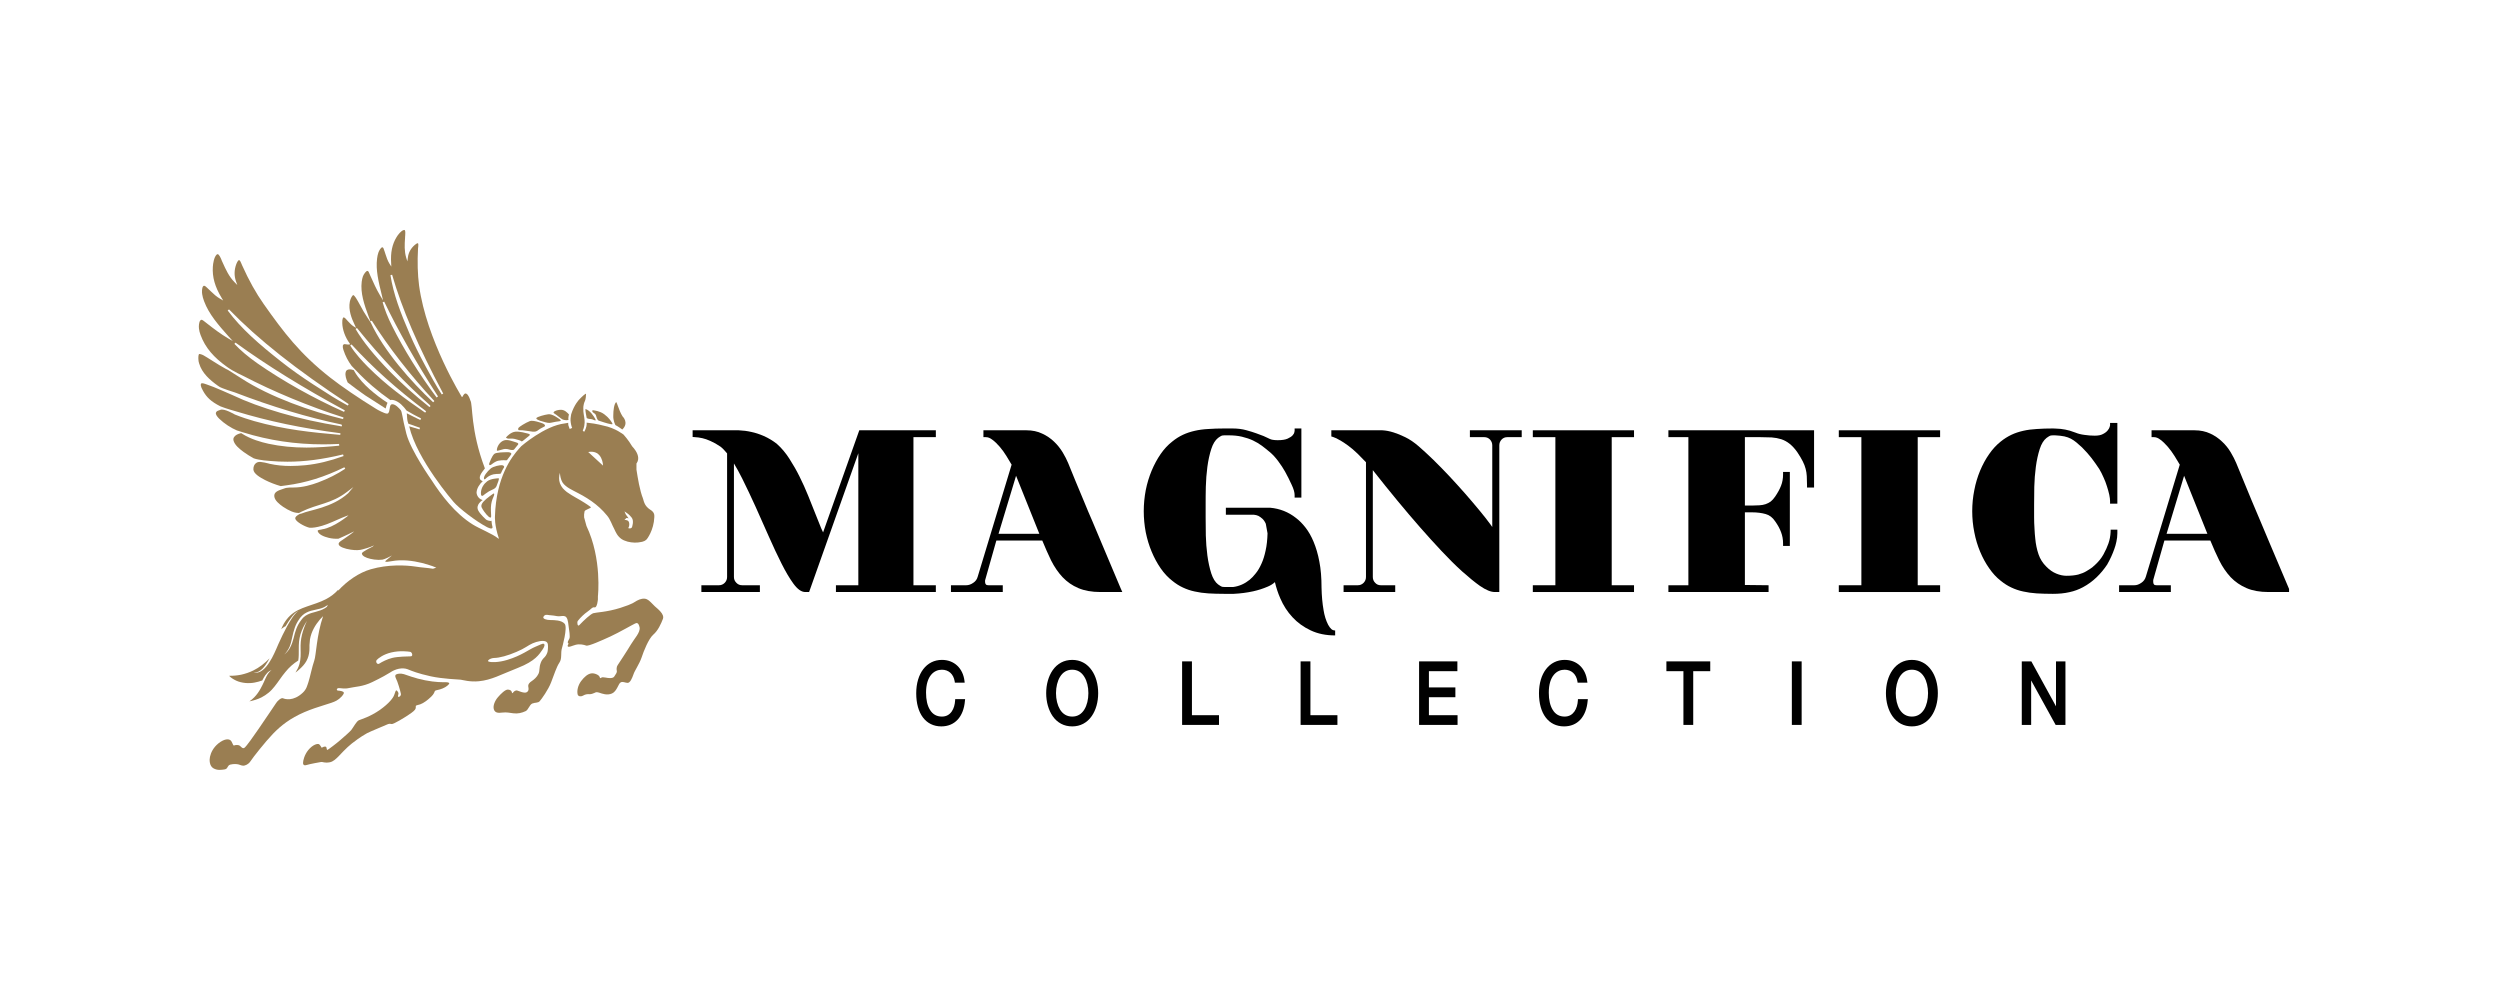 <svg xmlns="http://www.w3.org/2000/svg" xmlns:xlink="http://www.w3.org/1999/xlink" width="150" zoomAndPan="magnify" viewBox="0 0 112.5 45" height="60" preserveAspectRatio="xMidYMid meet" version="1.0"><defs><clipPath id="993cd5c053"><path d="M 95 19 L 103.008 19 L 103.008 27 L 95 27 Z M 95 19 " clip-rule="nonzero"/></clipPath><clipPath id="d5087ceedc"><path d="M 13 30 L 21 30 L 21 34.961 L 13 34.961 Z M 13 30 " clip-rule="nonzero"/></clipPath><clipPath id="60bb974599"><path d="M 15 10.32 L 23 10.32 L 23 24 L 15 24 Z M 15 10.32 " clip-rule="nonzero"/></clipPath><clipPath id="a8a985554f"><path d="M 8.926 11 L 30 11 L 30 34.961 L 8.926 34.961 Z M 8.926 11 " clip-rule="nonzero"/></clipPath></defs><path fill="#000000" d="M 42.113 19.363 L 38.668 19.363 L 37.039 23.957 C 37.016 23.91 36.988 23.852 36.957 23.781 C 36.867 23.559 36.777 23.34 36.691 23.117 C 36.586 22.848 36.477 22.574 36.367 22.305 C 36.25 22.012 36.117 21.723 35.977 21.441 C 35.84 21.164 35.684 20.895 35.516 20.633 C 35.352 20.379 35.168 20.16 34.973 19.988 L 34.969 19.98 C 34.773 19.828 34.57 19.707 34.371 19.621 C 34.168 19.531 33.98 19.473 33.812 19.438 C 33.625 19.395 33.434 19.371 33.242 19.363 L 31.168 19.363 L 31.168 19.664 L 31.273 19.672 C 31.375 19.676 31.488 19.691 31.609 19.719 C 31.715 19.742 31.84 19.785 31.977 19.848 C 32.113 19.906 32.266 19.992 32.426 20.102 C 32.473 20.137 32.523 20.184 32.574 20.238 C 32.625 20.293 32.672 20.348 32.719 20.402 L 32.719 25.965 C 32.719 26.066 32.684 26.152 32.613 26.227 C 32.539 26.301 32.453 26.336 32.352 26.336 L 31.562 26.336 L 31.562 26.641 L 34.195 26.641 L 34.195 26.336 L 33.398 26.336 C 33.293 26.336 33.207 26.301 33.137 26.227 C 33.062 26.152 33.027 26.066 33.027 25.965 L 33.027 20.855 C 33.148 21.055 33.273 21.281 33.398 21.531 C 33.605 21.953 33.809 22.375 34 22.801 C 34.199 23.242 34.398 23.695 34.598 24.145 C 34.797 24.594 34.988 25.004 35.172 25.367 C 35.355 25.73 35.531 26.027 35.699 26.258 C 35.887 26.516 36.062 26.641 36.238 26.641 L 36.41 26.641 L 38.625 20.395 L 38.625 26.336 L 37.617 26.336 L 37.617 26.641 L 42.113 26.641 L 42.113 26.336 L 41.105 26.336 L 41.105 19.672 L 42.113 19.672 Z M 42.113 19.363 " fill-opacity="1" fill-rule="nonzero"/><path fill="#000000" d="M 44.934 24.02 L 45.723 21.41 L 46.77 24.02 Z M 49.551 24.391 C 49.422 24.086 49.293 23.785 49.168 23.48 C 49.031 23.168 48.898 22.855 48.77 22.539 C 48.645 22.242 48.52 21.941 48.395 21.641 C 48.27 21.332 48.164 21.074 48.07 20.844 C 48.008 20.691 47.922 20.527 47.82 20.355 C 47.711 20.176 47.582 20.016 47.434 19.875 C 47.281 19.727 47.102 19.605 46.898 19.512 C 46.695 19.414 46.457 19.363 46.191 19.363 L 44.254 19.363 L 44.254 19.672 L 44.367 19.672 C 44.457 19.672 44.551 19.707 44.652 19.785 C 44.766 19.867 44.879 19.977 44.988 20.105 C 45.102 20.238 45.203 20.379 45.293 20.527 C 45.371 20.656 45.449 20.781 45.523 20.91 L 43.996 25.953 C 43.965 26.07 43.898 26.16 43.797 26.227 C 43.691 26.301 43.586 26.336 43.48 26.336 L 42.793 26.336 L 42.793 26.641 L 45.125 26.641 L 45.125 26.336 L 44.48 26.336 C 44.438 26.336 44.387 26.328 44.367 26.301 C 44.34 26.273 44.328 26.234 44.328 26.188 L 44.328 26.121 C 44.328 26.109 44.332 26.098 44.336 26.09 L 44.836 24.324 L 46.902 24.324 C 47.035 24.648 47.168 24.945 47.297 25.215 C 47.445 25.508 47.617 25.762 47.816 25.973 C 48.02 26.188 48.258 26.352 48.527 26.465 C 48.801 26.582 49.133 26.641 49.516 26.641 L 50.504 26.641 L 50.434 26.484 C 50.141 25.785 49.844 25.09 49.551 24.391 " fill-opacity="1" fill-rule="nonzero"/><path fill="#000000" d="M 59.766 28.113 C 59.719 28.023 59.676 27.918 59.641 27.805 C 59.605 27.688 59.578 27.57 59.559 27.449 L 59.559 27.445 C 59.508 27.156 59.477 26.82 59.469 26.449 C 59.469 26.004 59.438 25.609 59.371 25.273 C 59.309 24.934 59.219 24.637 59.113 24.383 C 59.008 24.129 58.883 23.914 58.746 23.738 C 58.609 23.562 58.465 23.418 58.32 23.309 C 57.98 23.039 57.59 22.887 57.16 22.848 L 55.164 22.848 L 55.164 23.164 L 56.43 23.164 C 56.504 23.172 56.57 23.188 56.629 23.215 C 56.688 23.246 56.746 23.289 56.809 23.344 C 56.863 23.395 56.918 23.469 56.961 23.57 L 57.039 24 C 57.031 24.289 57.004 24.547 56.953 24.773 C 56.906 24.996 56.844 25.199 56.766 25.367 C 56.691 25.535 56.605 25.684 56.512 25.797 C 56.422 25.914 56.328 26.012 56.234 26.09 C 56.016 26.266 55.77 26.379 55.5 26.414 L 55.098 26.414 C 55.023 26.414 54.988 26.406 54.969 26.395 C 54.941 26.383 54.895 26.355 54.812 26.297 C 54.684 26.199 54.582 26.031 54.508 25.805 C 54.43 25.559 54.371 25.289 54.332 24.996 C 54.293 24.699 54.27 24.398 54.262 24.098 C 54.258 23.828 54.254 23.555 54.254 23.285 L 54.254 22.719 C 54.254 22.488 54.254 22.215 54.262 21.906 C 54.27 21.605 54.293 21.301 54.332 21.008 C 54.371 20.715 54.43 20.445 54.508 20.203 C 54.582 19.973 54.684 19.809 54.812 19.707 C 54.879 19.66 54.93 19.625 54.969 19.609 C 54.988 19.602 55.023 19.59 55.098 19.59 L 55.289 19.59 C 55.508 19.59 55.707 19.609 55.887 19.652 C 56.066 19.695 56.234 19.75 56.383 19.82 C 56.535 19.891 56.668 19.973 56.785 20.059 C 56.906 20.152 57.023 20.242 57.137 20.34 C 57.266 20.445 57.395 20.586 57.52 20.754 C 57.645 20.922 57.75 21.082 57.828 21.223 C 57.934 21.418 58.035 21.613 58.125 21.816 C 58.215 22.004 58.258 22.16 58.258 22.277 L 58.258 22.391 L 58.562 22.391 L 58.562 19.281 L 58.258 19.281 L 58.258 19.391 C 58.254 19.418 58.25 19.441 58.242 19.465 C 58.238 19.488 58.223 19.527 58.172 19.586 C 58.125 19.641 58.047 19.691 57.945 19.738 C 57.844 19.785 57.691 19.809 57.492 19.809 C 57.406 19.809 57.336 19.801 57.281 19.793 C 57.23 19.785 57.184 19.773 57.145 19.754 C 57.102 19.738 57.059 19.715 57.02 19.695 C 56.965 19.668 56.914 19.645 56.859 19.621 L 56.535 19.5 C 56.406 19.453 56.254 19.406 56.082 19.359 C 55.906 19.309 55.695 19.281 55.457 19.281 L 55.098 19.281 C 54.832 19.281 54.59 19.289 54.375 19.305 C 54.152 19.316 53.949 19.344 53.762 19.387 C 53.574 19.43 53.395 19.488 53.23 19.566 C 53.062 19.645 52.902 19.746 52.75 19.871 C 52.559 20.02 52.383 20.207 52.227 20.434 C 52.074 20.656 51.938 20.91 51.824 21.18 C 51.711 21.453 51.621 21.746 51.559 22.055 C 51.5 22.367 51.469 22.684 51.469 23.004 C 51.469 23.324 51.5 23.645 51.559 23.953 C 51.621 24.258 51.711 24.555 51.824 24.824 C 51.938 25.098 52.074 25.348 52.227 25.57 C 52.383 25.797 52.559 25.984 52.75 26.133 C 52.902 26.258 53.066 26.363 53.23 26.438 C 53.395 26.516 53.574 26.578 53.762 26.617 C 53.949 26.66 54.152 26.688 54.375 26.703 C 54.59 26.715 54.832 26.723 55.098 26.723 L 55.516 26.723 C 55.828 26.707 56.125 26.668 56.391 26.609 C 56.617 26.559 56.84 26.488 57.055 26.395 C 57.184 26.34 57.289 26.273 57.371 26.195 C 57.43 26.445 57.508 26.688 57.613 26.926 C 57.75 27.246 57.934 27.531 58.16 27.773 C 58.387 28.02 58.664 28.219 58.98 28.367 C 59.301 28.52 59.672 28.594 60.082 28.594 L 60.082 28.371 C 60.016 28.371 59.961 28.352 59.914 28.312 C 59.859 28.262 59.809 28.195 59.766 28.113 " fill-opacity="1" fill-rule="nonzero"/><path fill="#000000" d="M 66.145 19.672 L 66.793 19.672 C 66.895 19.672 66.977 19.707 67.047 19.777 C 67.117 19.852 67.152 19.938 67.152 20.039 L 67.152 23.715 C 67.129 23.68 67.102 23.645 67.074 23.605 C 66.938 23.418 66.773 23.207 66.582 22.977 C 66.371 22.723 66.16 22.473 65.945 22.227 C 65.711 21.961 65.473 21.699 65.23 21.438 C 64.996 21.188 64.754 20.941 64.508 20.699 C 64.27 20.469 64.047 20.262 63.844 20.086 C 63.637 19.906 63.43 19.766 63.234 19.672 C 63.043 19.578 62.867 19.508 62.715 19.461 C 62.531 19.402 62.359 19.371 62.203 19.363 L 59.91 19.363 L 59.91 19.641 L 59.988 19.664 C 60.086 19.695 60.191 19.746 60.305 19.816 L 60.309 19.816 C 60.41 19.875 60.531 19.953 60.664 20.051 C 60.797 20.148 60.941 20.27 61.09 20.414 L 61.469 20.801 L 61.469 25.965 C 61.469 26.066 61.434 26.152 61.363 26.227 C 61.289 26.301 61.203 26.336 61.102 26.336 L 60.461 26.336 L 60.461 26.641 L 62.785 26.641 L 62.785 26.336 L 62.137 26.336 C 62.035 26.336 61.949 26.301 61.883 26.227 C 61.812 26.156 61.777 26.07 61.777 25.965 L 61.777 21.156 C 62.527 22.109 63.246 22.98 63.914 23.742 C 64.227 24.098 64.543 24.449 64.867 24.793 C 65.188 25.137 65.5 25.445 65.793 25.711 C 66.09 25.977 66.363 26.199 66.605 26.371 C 66.871 26.551 67.086 26.641 67.266 26.641 L 67.469 26.641 L 67.469 20.039 C 67.469 19.938 67.504 19.852 67.574 19.777 C 67.641 19.707 67.727 19.672 67.828 19.672 L 68.477 19.672 L 68.477 19.363 L 66.145 19.363 Z M 66.145 19.672 " fill-opacity="1" fill-rule="nonzero"/><path fill="#000000" d="M 68.977 19.672 L 69.992 19.672 L 69.992 26.336 L 68.977 26.336 L 68.977 26.641 L 73.531 26.641 L 73.531 26.336 L 72.527 26.336 L 72.527 19.672 L 73.531 19.672 L 73.531 19.363 L 68.977 19.363 Z M 68.977 19.672 " fill-opacity="1" fill-rule="nonzero"/><path fill="#000000" d="M 75.078 19.672 L 75.977 19.672 L 75.977 26.336 L 75.078 26.336 L 75.078 26.641 L 79.586 26.641 L 79.586 26.336 L 78.52 26.324 L 78.52 23.055 L 78.84 23.055 C 79.07 23.055 79.277 23.082 79.457 23.133 C 79.625 23.18 79.766 23.285 79.883 23.461 C 80 23.625 80.09 23.789 80.148 23.949 C 80.207 24.105 80.238 24.273 80.238 24.453 L 80.238 24.566 L 80.543 24.566 L 80.543 21.238 L 80.238 21.238 L 80.238 21.352 C 80.238 21.535 80.207 21.707 80.145 21.863 C 80.082 22.023 79.992 22.184 79.883 22.344 C 79.816 22.441 79.75 22.516 79.68 22.57 C 79.609 22.621 79.531 22.66 79.449 22.688 C 79.363 22.715 79.273 22.734 79.176 22.738 C 79.062 22.746 78.949 22.75 78.84 22.75 L 78.52 22.75 L 78.52 19.672 L 79.211 19.672 C 79.391 19.672 79.562 19.676 79.723 19.684 C 79.879 19.695 80.023 19.723 80.16 19.766 C 80.289 19.809 80.414 19.875 80.531 19.969 C 80.648 20.062 80.77 20.191 80.883 20.355 C 80.984 20.508 81.066 20.641 81.125 20.762 C 81.184 20.879 81.227 20.992 81.254 21.098 C 81.281 21.203 81.301 21.316 81.305 21.426 C 81.312 21.547 81.316 21.684 81.316 21.824 L 81.316 21.938 L 81.633 21.938 L 81.633 19.363 L 75.078 19.363 Z M 75.078 19.672 " fill-opacity="1" fill-rule="nonzero"/><path fill="#000000" d="M 82.746 19.672 L 83.762 19.672 L 83.762 26.336 L 82.746 26.336 L 82.746 26.641 L 87.305 26.641 L 87.305 26.336 L 86.297 26.336 L 86.297 19.672 L 87.305 19.672 L 87.305 19.363 L 82.746 19.363 Z M 82.746 19.672 " fill-opacity="1" fill-rule="nonzero"/><path fill="#000000" d="M 94.953 19.137 C 94.953 19.145 94.949 19.164 94.934 19.215 C 94.922 19.262 94.891 19.312 94.844 19.371 C 94.797 19.43 94.727 19.484 94.633 19.531 C 94.543 19.582 94.418 19.605 94.262 19.605 C 94.113 19.605 93.957 19.594 93.801 19.57 C 93.645 19.551 93.512 19.516 93.41 19.473 L 93.375 19.461 C 93.215 19.398 93.066 19.355 92.938 19.332 C 92.809 19.305 92.656 19.289 92.484 19.285 L 92.379 19.281 C 92.113 19.281 91.871 19.289 91.656 19.305 C 91.438 19.316 91.23 19.344 91.043 19.387 C 90.855 19.43 90.676 19.488 90.512 19.566 C 90.348 19.645 90.184 19.746 90.031 19.871 C 89.844 20.02 89.668 20.207 89.512 20.434 C 89.355 20.656 89.219 20.91 89.105 21.18 C 88.992 21.453 88.902 21.746 88.844 22.055 C 88.781 22.367 88.75 22.684 88.75 23.004 C 88.75 23.324 88.781 23.645 88.844 23.953 C 88.902 24.258 88.992 24.555 89.105 24.824 C 89.219 25.098 89.355 25.348 89.512 25.57 C 89.668 25.797 89.84 25.984 90.031 26.133 C 90.184 26.258 90.348 26.363 90.512 26.438 C 90.676 26.516 90.855 26.578 91.043 26.617 C 91.23 26.66 91.438 26.688 91.656 26.703 C 91.871 26.715 92.117 26.723 92.379 26.723 C 92.652 26.723 92.902 26.699 93.121 26.648 C 93.344 26.602 93.547 26.523 93.73 26.426 C 93.957 26.305 94.16 26.156 94.344 25.98 C 94.531 25.801 94.691 25.605 94.832 25.391 L 94.832 25.387 C 94.957 25.168 95.062 24.941 95.145 24.703 C 95.18 24.613 95.211 24.5 95.238 24.375 C 95.266 24.25 95.281 24.121 95.281 24 L 95.281 23.836 L 94.98 23.836 L 94.977 23.945 C 94.969 24.113 94.938 24.289 94.879 24.457 C 94.828 24.605 94.754 24.77 94.656 24.949 C 94.562 25.121 94.422 25.293 94.238 25.457 L 94.23 25.461 C 94.184 25.508 94.133 25.551 94.074 25.586 C 94.016 25.625 93.961 25.66 93.902 25.695 C 93.789 25.766 93.66 25.816 93.52 25.855 C 93.375 25.891 93.195 25.91 92.992 25.91 C 92.848 25.91 92.695 25.879 92.535 25.812 C 92.379 25.75 92.227 25.645 92.086 25.5 C 91.922 25.34 91.805 25.152 91.734 24.945 C 91.66 24.73 91.609 24.488 91.586 24.23 C 91.57 24.098 91.562 23.965 91.555 23.832 C 91.547 23.73 91.543 23.629 91.539 23.527 C 91.535 23.441 91.535 23.359 91.535 23.273 L 91.535 22.719 C 91.535 22.488 91.539 22.215 91.543 21.906 C 91.551 21.605 91.574 21.301 91.613 21.008 C 91.652 20.715 91.711 20.445 91.789 20.203 C 91.863 19.973 91.965 19.809 92.094 19.707 C 92.176 19.648 92.223 19.621 92.25 19.609 C 92.27 19.602 92.309 19.59 92.379 19.59 L 92.477 19.59 C 92.637 19.598 92.777 19.613 92.895 19.637 C 93.008 19.66 93.105 19.699 93.191 19.742 C 93.277 19.789 93.359 19.844 93.434 19.906 C 93.512 19.973 93.598 20.047 93.691 20.133 C 93.859 20.301 94.004 20.465 94.121 20.617 C 94.242 20.777 94.359 20.941 94.469 21.109 C 94.539 21.227 94.602 21.352 94.656 21.477 C 94.719 21.609 94.77 21.746 94.812 21.883 C 94.855 22.008 94.887 22.137 94.918 22.266 C 94.941 22.383 94.953 22.477 94.953 22.551 L 94.953 22.664 L 95.281 22.664 L 95.281 19.031 L 94.953 19.031 Z M 94.953 19.137 " fill-opacity="1" fill-rule="nonzero"/><g clip-path="url(#993cd5c053)"><path fill="#000000" d="M 97.496 24.02 L 98.285 21.41 L 99.332 24.02 Z M 103 26.484 C 102.703 25.785 102.406 25.09 102.113 24.391 C 101.996 24.109 101.867 23.805 101.73 23.48 C 101.598 23.168 101.465 22.855 101.332 22.539 C 101.207 22.242 101.082 21.941 100.961 21.641 C 100.852 21.375 100.742 21.109 100.633 20.844 C 100.57 20.691 100.484 20.527 100.383 20.355 C 100.277 20.176 100.148 20.016 99.996 19.875 C 99.844 19.727 99.664 19.605 99.465 19.512 C 99.258 19.414 99.02 19.363 98.754 19.363 L 96.82 19.363 L 96.82 19.672 L 96.93 19.672 C 97.02 19.672 97.117 19.707 97.215 19.785 C 97.328 19.867 97.441 19.977 97.551 20.105 C 97.664 20.238 97.766 20.379 97.859 20.527 C 97.938 20.656 98.012 20.781 98.09 20.91 L 96.562 25.953 C 96.527 26.07 96.461 26.16 96.359 26.227 C 96.254 26.301 96.152 26.336 96.047 26.336 L 95.359 26.336 L 95.359 26.641 L 97.688 26.641 L 97.688 26.336 L 97.043 26.336 C 97.004 26.336 96.949 26.328 96.93 26.301 C 96.906 26.273 96.895 26.234 96.895 26.188 L 96.895 26.121 C 96.895 26.109 96.895 26.098 96.898 26.09 L 97.398 24.324 L 99.465 24.324 C 99.598 24.648 99.73 24.945 99.863 25.215 C 100.008 25.508 100.184 25.762 100.379 25.973 C 100.582 26.184 100.82 26.348 101.094 26.465 C 101.363 26.582 101.695 26.641 102.078 26.641 L 103.066 26.641 Z M 103 26.484 " fill-opacity="1" fill-rule="nonzero"/></g><path fill="#000000" d="M 42.98 31.523 C 42.961 31.875 42.793 32.246 42.387 32.246 C 42.152 32.246 41.969 32.145 41.848 31.941 C 41.73 31.754 41.672 31.488 41.672 31.172 C 41.672 30.41 42.039 30.137 42.383 30.137 C 42.691 30.137 42.906 30.332 42.961 30.66 L 42.969 30.719 L 43.41 30.719 L 43.402 30.641 C 43.332 30.066 42.934 29.695 42.387 29.695 C 41.695 29.695 41.23 30.301 41.23 31.199 C 41.23 32.117 41.664 32.688 42.359 32.688 C 42.965 32.688 43.363 32.258 43.422 31.535 L 43.43 31.461 L 42.984 31.461 Z M 42.98 31.523 " fill-opacity="1" fill-rule="nonzero"/><path fill="#000000" d="M 48.797 31.926 C 48.668 32.137 48.484 32.246 48.25 32.246 C 48.016 32.246 47.828 32.137 47.699 31.926 C 47.586 31.734 47.52 31.477 47.52 31.191 C 47.52 30.91 47.586 30.648 47.699 30.461 C 47.828 30.246 48.016 30.137 48.25 30.137 C 48.484 30.137 48.668 30.246 48.797 30.461 C 48.914 30.648 48.977 30.91 48.977 31.191 C 48.977 31.477 48.914 31.734 48.797 31.926 M 48.25 29.695 C 47.883 29.695 47.578 29.859 47.367 30.164 C 47.184 30.43 47.078 30.797 47.078 31.191 C 47.078 31.59 47.184 31.953 47.367 32.223 C 47.578 32.527 47.883 32.688 48.25 32.688 C 48.613 32.688 48.918 32.527 49.129 32.223 C 49.316 31.953 49.418 31.59 49.418 31.191 C 49.418 30.797 49.316 30.43 49.129 30.164 C 48.918 29.859 48.613 29.695 48.25 29.695 " fill-opacity="1" fill-rule="nonzero"/><path fill="#000000" d="M 53.637 29.762 L 53.195 29.762 L 53.195 32.621 L 54.855 32.621 L 54.855 32.184 L 53.637 32.184 Z M 53.637 29.762 " fill-opacity="1" fill-rule="nonzero"/><path fill="#000000" d="M 58.969 29.762 L 58.527 29.762 L 58.527 32.621 L 60.184 32.621 L 60.184 32.184 L 58.969 32.184 Z M 58.969 29.762 " fill-opacity="1" fill-rule="nonzero"/><path fill="#000000" d="M 64.301 31.375 L 65.492 31.375 L 65.492 30.934 L 64.301 30.934 L 64.301 30.203 L 65.582 30.203 L 65.582 29.762 L 63.859 29.762 L 63.859 32.621 L 65.59 32.621 L 65.59 32.184 L 64.301 32.184 Z M 64.301 31.375 " fill-opacity="1" fill-rule="nonzero"/><path fill="#000000" d="M 71.004 31.523 C 70.984 31.875 70.812 32.246 70.41 32.246 C 70.176 32.246 69.992 32.145 69.871 31.941 C 69.754 31.754 69.695 31.488 69.695 31.172 C 69.695 30.41 70.062 30.137 70.406 30.137 C 70.711 30.137 70.93 30.332 70.984 30.66 L 70.992 30.719 L 71.434 30.719 L 71.422 30.641 C 71.352 30.066 70.957 29.695 70.41 29.695 C 69.719 29.695 69.254 30.301 69.254 31.199 C 69.254 32.117 69.688 32.688 70.383 32.688 C 70.988 32.688 71.383 32.258 71.445 31.535 L 71.453 31.461 L 71.008 31.461 Z M 71.004 31.523 " fill-opacity="1" fill-rule="nonzero"/><path fill="#000000" d="M 74.988 30.203 L 75.754 30.203 L 75.754 32.621 L 76.195 32.621 L 76.195 30.203 L 76.961 30.203 L 76.961 29.762 L 74.988 29.762 Z M 74.988 30.203 " fill-opacity="1" fill-rule="nonzero"/><path fill="#000000" d="M 80.633 29.762 L 81.074 29.762 L 81.074 32.621 L 80.633 32.621 Z M 80.633 29.762 " fill-opacity="1" fill-rule="evenodd"/><path fill="#000000" d="M 86.586 31.926 C 86.453 32.137 86.27 32.246 86.035 32.246 C 85.801 32.246 85.613 32.137 85.484 31.926 C 85.371 31.734 85.309 31.477 85.309 31.191 C 85.309 30.91 85.371 30.648 85.484 30.461 C 85.613 30.246 85.801 30.137 86.035 30.137 C 86.27 30.137 86.453 30.246 86.586 30.461 C 86.699 30.648 86.762 30.91 86.762 31.191 C 86.762 31.477 86.699 31.734 86.586 31.926 M 86.035 29.695 C 85.672 29.695 85.367 29.859 85.156 30.164 C 84.969 30.43 84.867 30.797 84.867 31.191 C 84.867 31.59 84.969 31.953 85.156 32.223 C 85.367 32.527 85.672 32.688 86.035 32.688 C 86.398 32.688 86.703 32.527 86.914 32.223 C 87.102 31.953 87.203 31.59 87.203 31.191 C 87.203 30.797 87.102 30.43 86.914 30.164 C 86.703 29.859 86.398 29.695 86.035 29.695 " fill-opacity="1" fill-rule="nonzero"/><path fill="#000000" d="M 92.52 29.762 L 92.52 31.785 L 91.41 29.762 L 90.98 29.762 L 90.98 32.621 L 91.402 32.621 L 91.402 30.621 L 92.504 32.621 L 92.945 32.621 L 92.945 29.762 Z M 92.52 29.762 " fill-opacity="1" fill-rule="nonzero"/><path fill="#9a7e52" d="M 15.945 16.703 C 16.125 17.027 16.418 17.324 16.629 17.512 C 16.887 17.738 17.152 17.941 17.438 18.125 C 17.406 18.188 17.387 18.266 17.367 18.336 C 17.363 18.352 17.359 18.367 17.355 18.383 C 17.176 18.27 16.48 17.824 16.418 17.781 C 16.156 17.598 15.898 17.406 15.645 17.211 C 15.582 17.07 15.52 16.895 15.555 16.75 C 15.57 16.664 15.637 16.621 15.746 16.621 C 15.789 16.621 15.836 16.629 15.879 16.645 L 15.918 16.656 Z M 15.945 16.703 " fill-opacity="1" fill-rule="nonzero"/><g clip-path="url(#d5087ceedc)"><path fill="#9a7e52" d="M 20.062 30.699 C 19.898 30.699 19.605 30.707 19.129 30.613 C 18.676 30.527 18.328 30.383 18.172 30.336 C 18.027 30.297 17.906 30.312 17.832 30.348 C 17.789 30.363 17.766 30.422 17.812 30.516 C 17.898 30.676 18.012 31.082 18.039 31.215 C 18.055 31.301 17.988 31.359 17.938 31.359 C 17.883 31.359 17.922 31.289 17.93 31.223 C 17.941 31.156 17.867 31.078 17.84 31.066 C 17.816 31.059 17.781 31.129 17.742 31.266 C 17.699 31.402 17.504 31.656 17.102 31.941 C 16.652 32.258 16.25 32.367 16.152 32.41 C 16.039 32.457 15.898 32.738 15.812 32.844 C 15.727 32.949 15.508 33.133 15.312 33.305 C 15.148 33.449 14.773 33.734 14.734 33.746 C 14.691 33.758 14.711 33.625 14.664 33.602 C 14.621 33.578 14.504 33.621 14.488 33.648 C 14.473 33.672 14.414 33.512 14.344 33.484 C 14.277 33.461 14.078 33.504 13.871 33.754 C 13.695 33.973 13.637 34.23 13.637 34.332 C 13.637 34.43 13.703 34.461 13.812 34.422 C 13.922 34.383 14.379 34.301 14.453 34.289 C 14.527 34.277 14.598 34.348 14.848 34.301 C 14.996 34.27 15.121 34.148 15.227 34.043 C 15.266 34 15.602 33.637 15.828 33.461 C 16.223 33.152 16.453 33.031 16.52 32.992 C 16.652 32.922 17.367 32.629 17.43 32.598 C 17.496 32.566 17.559 32.566 17.621 32.582 C 17.703 32.602 18.227 32.273 18.34 32.199 C 18.449 32.125 18.613 32.02 18.676 31.934 C 18.727 31.867 18.703 31.812 18.711 31.773 C 18.719 31.734 18.797 31.734 18.91 31.695 C 19.051 31.645 19.238 31.512 19.402 31.352 C 19.527 31.234 19.551 31.141 19.566 31.102 C 19.582 31.062 19.664 31.062 19.797 31.023 C 19.969 30.973 20.121 30.887 20.203 30.785 C 20.246 30.73 20.176 30.699 20.062 30.699 " fill-opacity="1" fill-rule="nonzero"/></g><path fill="#9a7e52" d="M 24.141 18.809 C 24.184 18.754 24.5 18.664 24.676 18.641 C 24.855 18.621 25.109 18.812 25.191 18.871 C 25.262 18.918 25.246 18.953 25.141 18.961 C 24.977 18.977 24.812 19.027 24.734 19.031 C 24.633 19.039 24.461 18.977 24.383 18.957 C 24.301 18.941 24.094 18.863 24.141 18.809 " fill-opacity="1" fill-rule="nonzero"/><path fill="#9a7e52" d="M 23.371 19.359 C 23.309 19.367 23.305 19.301 23.332 19.254 C 23.359 19.211 23.641 19.027 23.844 18.949 C 23.977 18.895 24.363 19.027 24.441 19.062 C 24.535 19.105 24.543 19.168 24.504 19.191 C 24.453 19.227 24.328 19.27 24.23 19.348 C 24.137 19.422 24.09 19.43 23.977 19.426 C 23.863 19.418 23.535 19.348 23.371 19.359 " fill-opacity="1" fill-rule="nonzero"/><path fill="#9a7e52" d="M 22.945 19.738 C 22.879 19.75 22.738 19.719 22.781 19.672 C 22.82 19.629 22.984 19.449 23.191 19.426 C 23.391 19.406 23.68 19.492 23.758 19.512 C 23.863 19.535 23.859 19.574 23.809 19.613 C 23.719 19.68 23.633 19.75 23.547 19.824 C 23.512 19.859 23.461 19.875 23.441 19.844 C 23.418 19.816 23.277 19.789 23.199 19.762 C 23.121 19.738 23.008 19.73 22.945 19.738 " fill-opacity="1" fill-rule="nonzero"/><path fill="#9a7e52" d="M 22.664 20.211 C 22.59 20.227 22.422 20.285 22.375 20.285 C 22.352 20.285 22.355 20.234 22.367 20.184 C 22.406 20.027 22.523 19.867 22.688 19.816 C 22.859 19.762 23.09 19.871 23.223 19.906 C 23.328 19.934 23.336 19.973 23.312 20.008 C 23.289 20.043 23.188 20.152 23.141 20.219 C 23.105 20.27 22.977 20.25 22.906 20.227 C 22.84 20.203 22.734 20.195 22.664 20.211 " fill-opacity="1" fill-rule="nonzero"/><path fill="#9a7e52" d="M 22.434 20.73 C 22.273 20.762 22.156 20.875 22.09 20.918 C 22.016 20.957 21.996 20.902 22.02 20.84 C 22.043 20.781 22.133 20.531 22.238 20.43 C 22.32 20.352 22.664 20.352 22.863 20.348 C 22.93 20.348 23.035 20.379 23.004 20.445 C 22.984 20.488 22.887 20.605 22.859 20.645 C 22.828 20.688 22.824 20.711 22.777 20.715 C 22.738 20.715 22.652 20.695 22.434 20.73 " fill-opacity="1" fill-rule="nonzero"/><g clip-path="url(#60bb974599)"><path fill="#9a7e52" d="M 15.82 15.5 C 16.781 16.551 17.848 17.504 19.176 18.508 L 19.133 18.57 C 18.25 17.961 17.387 17.344 16.547 16.5 C 16.32 16.27 15.992 15.922 15.758 15.547 Z M 19.281 18.281 C 18.668 17.793 18.09 17.273 17.559 16.734 C 16.859 16.02 16.332 15.371 16 14.805 L 16.062 14.758 C 17.156 16.113 18.262 17.277 19.344 18.23 C 19.352 18.234 19.371 18.258 19.363 18.285 L 19.352 18.309 L 19.324 18.309 C 19.305 18.309 19.289 18.293 19.281 18.281 M 19.648 17.887 C 18.879 16.859 18.168 15.719 17.645 14.672 C 17.449 14.285 17.309 13.926 17.219 13.602 L 17.289 13.574 C 17.93 14.906 18.742 16.344 19.711 17.84 Z M 19.879 17.75 C 19.621 17.352 19.395 16.934 19.176 16.531 L 19.105 16.398 C 18.855 15.938 18.633 15.484 18.445 15.051 C 18.016 14.062 17.703 13.23 17.57 12.383 L 17.645 12.363 C 18.086 13.895 18.816 15.594 19.945 17.711 Z M 20.414 22.59 C 20.656 22.871 21.414 23.457 21.906 23.715 C 21.906 23.715 22.215 23.887 22.156 23.684 C 22.141 23.617 22.125 23.57 22.117 23.434 C 22.102 23.441 22.086 23.445 22.07 23.445 C 22.031 23.445 21.922 23.418 21.871 23.379 C 21.871 23.379 21.629 23.164 21.527 22.984 C 21.375 22.707 21.719 22.504 21.719 22.504 C 21.449 22.422 21.445 22.164 21.445 22.164 C 21.457 21.969 21.578 21.785 21.727 21.648 C 21.723 21.648 21.73 21.648 21.727 21.648 C 21.691 21.648 21.629 21.605 21.609 21.574 C 21.582 21.531 21.582 21.457 21.617 21.379 C 21.633 21.344 21.656 21.301 21.691 21.25 L 21.82 21.078 C 21.156 19.328 21.289 18.199 21.164 18.016 C 21.145 17.953 21.082 17.762 20.984 17.715 C 20.977 17.711 20.965 17.711 20.957 17.707 C 20.91 17.699 20.875 17.746 20.828 17.82 C 20.793 17.875 20.836 17.852 20.785 17.867 C 20.785 17.867 19.191 15.301 18.859 12.852 C 18.793 12.344 18.777 11.793 18.812 11.164 C 18.816 11.148 18.816 11.129 18.82 11.109 C 18.824 11.055 18.832 10.973 18.812 10.953 C 18.809 10.949 18.805 10.945 18.797 10.945 C 18.766 10.945 18.719 10.977 18.664 11.023 C 18.488 11.176 18.383 11.363 18.355 11.582 L 18.332 11.762 L 18.277 11.59 C 18.191 11.293 18.207 11.004 18.227 10.719 L 18.23 10.641 C 18.23 10.629 18.23 10.617 18.234 10.602 C 18.238 10.535 18.25 10.398 18.215 10.355 C 18.203 10.348 18.188 10.344 18.168 10.352 C 18.047 10.383 17.906 10.566 17.844 10.672 C 17.648 10.992 17.57 11.367 17.602 11.844 L 17.609 11.996 L 17.527 11.867 C 17.438 11.723 17.395 11.582 17.348 11.441 C 17.332 11.395 17.316 11.348 17.301 11.297 C 17.297 11.285 17.293 11.277 17.289 11.266 C 17.277 11.223 17.254 11.148 17.223 11.133 C 17.219 11.129 17.211 11.129 17.203 11.129 C 17.141 11.129 17.055 11.285 17.027 11.367 C 17 11.449 16.98 11.535 16.969 11.633 C 16.902 12.152 17.039 12.695 17.168 13.223 L 17.238 13.52 L 17.109 13.305 C 16.938 13.023 16.801 12.711 16.668 12.414 L 16.621 12.305 C 16.609 12.273 16.586 12.223 16.57 12.207 C 16.559 12.199 16.547 12.191 16.535 12.191 C 16.469 12.191 16.371 12.336 16.332 12.434 C 16.309 12.504 16.289 12.582 16.277 12.676 C 16.215 13.184 16.387 13.699 16.582 14.227 L 16.672 14.461 L 16.73 14.43 C 17.469 15.605 18.496 16.926 19.547 18.047 L 19.492 18.102 C 18.508 17.188 17.262 15.777 16.688 14.523 L 16.516 14.262 C 16.406 14.102 16.312 13.93 16.223 13.766 C 16.184 13.695 16.141 13.621 16.102 13.547 L 16.078 13.508 C 16.039 13.438 15.996 13.367 15.945 13.312 C 15.93 13.301 15.914 13.285 15.898 13.277 C 15.887 13.277 15.848 13.309 15.797 13.41 C 15.766 13.48 15.754 13.52 15.742 13.578 C 15.672 13.949 15.816 14.32 15.969 14.637 L 16.023 14.754 L 15.914 14.688 C 15.824 14.633 15.742 14.547 15.66 14.457 C 15.648 14.445 15.637 14.43 15.621 14.414 C 15.578 14.363 15.508 14.281 15.461 14.281 C 15.441 14.289 15.395 14.336 15.402 14.539 C 15.41 14.832 15.531 15.172 15.727 15.441 L 15.762 15.492 L 15.699 15.504 C 15.664 15.508 15.621 15.5 15.586 15.496 C 15.531 15.484 15.488 15.477 15.453 15.508 C 15.395 15.559 15.441 15.707 15.461 15.766 C 15.539 16.008 15.668 16.258 15.824 16.465 L 16.008 16.656 C 16.48 17.16 17.004 17.609 17.57 18.004 C 17.617 17.988 17.668 17.992 17.73 18.008 C 17.973 18.082 18.152 18.281 18.293 18.473 C 18.508 18.602 18.727 18.719 18.949 18.832 L 18.914 18.902 C 18.738 18.82 18.445 18.668 18.305 18.598 C 18.328 18.77 18.305 18.887 18.375 19.066 C 18.418 19.082 18.852 19.238 18.898 19.25 L 18.879 19.324 C 18.859 19.32 18.434 19.188 18.414 19.184 C 18.758 20.684 20.414 22.59 20.414 22.59 " fill-opacity="1" fill-rule="nonzero"/></g><path fill="#9a7e52" d="M 21.797 21.434 C 21.809 21.402 21.832 21.363 21.863 21.32 C 21.918 21.242 21.996 21.156 22.078 21.086 C 22.203 20.98 22.516 20.922 22.594 20.934 C 22.672 20.945 22.703 20.996 22.68 21.035 C 22.621 21.117 22.562 21.25 22.543 21.297 C 22.52 21.344 22.398 21.309 22.211 21.344 C 22.07 21.375 21.965 21.441 21.895 21.504 C 21.875 21.52 21.859 21.531 21.848 21.547 C 21.777 21.613 21.754 21.527 21.797 21.434 " fill-opacity="1" fill-rule="nonzero"/><path fill="#9a7e52" d="M 21.922 21.66 C 21.926 21.656 21.93 21.652 21.934 21.652 C 22.082 21.539 22.391 21.523 22.438 21.523 C 22.484 21.527 22.402 21.719 22.344 21.875 C 22.309 21.957 22.242 22 22.148 22.039 C 22.098 22.062 22.047 22.086 22 22.113 C 21.875 22.188 21.773 22.273 21.738 22.301 C 21.688 22.34 21.633 22.305 21.641 22.172 C 21.652 21.949 21.777 21.77 21.922 21.66 " fill-opacity="1" fill-rule="nonzero"/><path fill="#9a7e52" d="M 21.773 22.555 C 21.844 22.484 21.926 22.41 22.039 22.328 C 22.09 22.289 22.137 22.254 22.191 22.219 C 22.25 22.176 22.246 22.258 22.227 22.305 C 22.188 22.391 22.125 22.535 22.102 22.703 C 22.078 22.879 22.098 23.102 22.102 23.227 C 22.105 23.312 22.059 23.305 21.988 23.25 C 21.863 23.145 21.703 22.91 21.672 22.828 C 21.637 22.727 21.688 22.648 21.773 22.555 " fill-opacity="1" fill-rule="nonzero"/><path fill="#9a7e52" d="M 26.945 18.93 C 26.863 18.898 26.836 18.738 26.816 18.684 C 26.797 18.633 26.746 18.598 26.691 18.562 C 26.637 18.531 26.637 18.449 26.699 18.461 C 26.766 18.477 26.988 18.492 27.191 18.641 C 27.395 18.793 27.492 18.945 27.539 19.023 C 27.602 19.125 27.516 19.09 27.445 19.078 C 27.445 19.078 27.371 19.074 26.945 18.93 " fill-opacity="1" fill-rule="nonzero"/><path fill="#9a7e52" d="M 27.598 18.691 C 27.598 18.48 27.629 18.18 27.73 18.09 C 27.754 18.125 27.785 18.215 27.812 18.289 C 27.863 18.43 27.926 18.598 28.016 18.738 C 28.016 18.738 28.32 19.023 28.004 19.328 C 28.004 19.328 27.812 19.188 27.695 19.129 C 27.695 19.129 27.582 18.93 27.598 18.691 " fill-opacity="1" fill-rule="nonzero"/><g clip-path="url(#a8a985554f)"><path fill="#9a7e52" d="M 18.484 29.535 C 18.367 29.539 17.91 29.543 17.656 29.605 C 17.426 29.66 17.18 29.789 17.074 29.859 C 16.969 29.934 16.883 29.766 16.957 29.695 C 17.027 29.621 17.246 29.445 17.613 29.359 C 18.012 29.266 18.371 29.32 18.457 29.332 C 18.543 29.34 18.602 29.535 18.484 29.535 M 14.711 27.305 C 14.676 27.332 14.645 27.359 14.605 27.379 C 14.48 27.453 14.344 27.496 14.211 27.531 C 14.078 27.566 13.949 27.598 13.832 27.66 C 13.773 27.688 13.719 27.727 13.672 27.77 C 13.645 27.793 13.621 27.816 13.602 27.844 C 13.59 27.855 13.578 27.867 13.57 27.883 C 13.559 27.895 13.547 27.91 13.539 27.926 C 13.453 28.039 13.387 28.16 13.336 28.293 C 13.285 28.422 13.25 28.562 13.215 28.707 C 13.176 28.848 13.133 28.992 13.066 29.121 C 13 29.25 12.91 29.363 12.793 29.453 C 12.895 29.352 12.973 29.234 13.031 29.102 C 13.086 28.969 13.117 28.832 13.148 28.688 C 13.18 28.543 13.211 28.398 13.262 28.258 C 13.309 28.117 13.379 27.984 13.465 27.863 C 13.473 27.848 13.484 27.832 13.496 27.816 C 13.508 27.805 13.52 27.789 13.531 27.773 C 13.555 27.746 13.582 27.719 13.609 27.691 C 13.664 27.641 13.723 27.598 13.789 27.566 C 13.922 27.496 14.059 27.465 14.195 27.438 C 14.328 27.41 14.457 27.383 14.582 27.324 C 14.641 27.293 14.699 27.258 14.754 27.219 C 14.738 27.246 14.723 27.277 14.711 27.305 M 15.652 18.25 C 15.16 17.988 14.691 17.684 14.234 17.387 L 14.086 17.293 C 13.57 16.957 13.082 16.613 12.645 16.266 C 11.645 15.48 10.855 14.789 10.246 13.973 L 10.305 13.922 C 11.617 15.273 13.328 16.629 15.691 18.184 Z M 15.484 18.535 C 14.102 17.918 12.719 17.141 11.586 16.352 C 11.168 16.059 10.82 15.766 10.547 15.473 L 10.598 15.418 C 12.008 16.441 13.664 17.465 15.516 18.465 Z M 27.137 20.953 L 26.469 20.34 C 27.125 20.223 27.137 20.953 27.137 20.953 M 28.203 23.082 C 28.211 23.086 28.316 23.152 28.426 23.293 C 28.543 23.441 28.441 23.715 28.438 23.727 L 28.434 23.734 L 28.43 23.738 C 28.402 23.77 28.363 23.785 28.316 23.777 C 28.301 23.777 28.285 23.773 28.27 23.766 C 28.27 23.762 28.273 23.762 28.273 23.758 C 28.336 23.672 28.34 23.465 28.238 23.422 C 28.141 23.383 28.105 23.402 28.105 23.402 L 28.102 23.402 C 28.117 23.379 28.137 23.359 28.152 23.348 C 28.156 23.34 28.164 23.336 28.164 23.332 C 28.191 23.293 28.242 23.309 28.289 23.328 C 28.258 23.277 28.203 23.203 28.156 23.141 L 28.102 23.012 Z M 23.453 20.082 C 23.43 20.113 23.395 20.148 23.355 20.191 C 23.031 20.555 22.328 21.457 22.273 23.234 C 22.273 23.219 22.273 23.227 22.273 23.234 C 22.273 23.242 22.242 23.621 22.453 24.242 L 22.418 24.23 C 22.164 24.02 21.57 23.789 21.273 23.602 C 20.477 23.105 19.852 22.277 19.422 21.609 C 19.422 21.609 18.484 20.281 18.285 19.512 C 18.086 18.742 18.102 18.523 18.02 18.441 C 17.965 18.379 17.801 18.191 17.66 18.191 C 17.648 18.191 17.641 18.191 17.629 18.195 C 17.566 18.207 17.551 18.281 17.535 18.391 C 17.523 18.469 17.512 18.551 17.465 18.598 C 17.449 18.609 17.434 18.613 17.414 18.613 C 17.301 18.613 16.969 18.43 16.93 18.402 C 16.137 17.914 15.363 17.387 14.855 16.988 C 13.492 15.918 12.758 14.945 11.871 13.688 C 11.52 13.191 11.199 12.617 10.891 11.93 C 10.883 11.914 10.875 11.891 10.867 11.871 C 10.84 11.809 10.805 11.715 10.758 11.703 C 10.734 11.703 10.688 11.75 10.637 11.875 C 10.535 12.148 10.531 12.414 10.621 12.664 L 10.68 12.828 L 10.559 12.703 C 10.301 12.445 10.16 12.125 10.02 11.816 L 9.98 11.73 C 9.977 11.719 9.973 11.703 9.965 11.688 C 9.934 11.613 9.859 11.438 9.793 11.438 C 9.777 11.438 9.762 11.445 9.746 11.461 C 9.633 11.57 9.586 11.855 9.578 12.004 C 9.547 12.465 9.672 12.906 9.969 13.398 L 10.043 13.523 L 9.914 13.449 C 9.742 13.352 9.613 13.23 9.492 13.113 C 9.449 13.07 9.406 13.027 9.359 12.988 C 9.352 12.98 9.344 12.969 9.332 12.961 C 9.289 12.918 9.227 12.859 9.184 12.859 C 9.168 12.859 9.152 12.867 9.141 12.883 C 9.082 12.949 9.082 13.148 9.098 13.238 C 9.113 13.34 9.141 13.441 9.184 13.555 C 9.402 14.145 9.844 14.641 10.27 15.121 L 10.477 15.348 L 10.266 15.227 C 9.93 15.031 9.613 14.789 9.309 14.551 L 9.199 14.465 C 9.164 14.438 9.113 14.398 9.086 14.391 C 9.059 14.387 9.035 14.395 9.016 14.418 C 8.949 14.492 8.941 14.691 8.953 14.785 C 8.961 14.875 8.988 14.973 9.027 15.078 C 9.238 15.652 9.629 16.09 10.203 16.5 C 10.477 16.707 10.949 16.918 10.949 16.918 C 12.297 17.621 13.91 18.289 15.457 18.785 L 15.438 18.859 C 14.027 18.52 12.16 17.875 10.855 17.023 C 10.855 17.023 10.32 16.68 10.262 16.648 L 10.168 16.602 C 9.965 16.492 9.77 16.371 9.586 16.254 C 9.5 16.199 9.418 16.148 9.332 16.094 L 9.285 16.066 C 9.207 16.016 9.125 15.965 9.039 15.941 C 9.02 15.934 8.996 15.93 8.977 15.93 C 8.965 15.93 8.961 15.934 8.961 15.93 C 8.941 15.945 8.922 16.012 8.926 16.145 C 8.926 16.238 8.941 16.285 8.961 16.355 C 9.09 16.793 9.449 17.102 9.785 17.344 L 9.863 17.398 C 9.965 17.473 10.57 17.66 10.57 17.66 C 12.25 18.305 13.855 18.785 15.344 19.098 C 15.387 19.109 15.391 19.137 15.387 19.148 L 15.379 19.184 L 15.344 19.184 C 15.336 19.184 15.324 19.184 15.316 19.176 C 14.395 19.031 13.492 18.832 12.637 18.582 C 11.793 18.336 11.074 18.07 10.484 17.789 C 10.484 17.789 9.543 17.371 9.367 17.324 C 9.332 17.312 9.328 17.309 9.305 17.301 C 9.238 17.277 9.152 17.246 9.098 17.246 C 9.059 17.246 9.051 17.258 9.051 17.262 C 9.027 17.293 9.012 17.371 9.133 17.582 C 9.293 17.871 9.484 18.066 9.918 18.285 C 10.18 18.391 10.637 18.516 10.637 18.516 C 12.074 18.953 13.578 19.27 15.32 19.496 L 15.312 19.57 C 14.043 19.461 12.789 19.332 11.438 18.949 C 11.195 18.879 10.883 18.781 10.566 18.652 C 10.566 18.652 10.082 18.363 9.91 18.445 C 9.895 18.453 9.875 18.461 9.859 18.465 C 9.785 18.488 9.742 18.508 9.719 18.566 C 9.688 18.652 9.789 18.766 9.867 18.844 C 10.098 19.066 10.387 19.254 10.68 19.379 L 10.668 19.371 L 10.941 19.457 C 12.109 19.82 13.289 19.996 14.551 19.996 C 14.781 19.996 15.02 19.988 15.258 19.977 L 15.266 20.055 C 14.832 20.098 14.32 20.141 13.793 20.141 C 13.188 20.141 12.629 20.086 12.082 19.969 C 11.754 19.898 11.281 19.762 10.91 19.527 L 10.855 19.492 L 10.805 19.504 C 10.707 19.527 10.586 19.582 10.531 19.672 C 10.5 19.719 10.496 19.77 10.508 19.824 C 10.559 20.02 10.758 20.188 10.965 20.34 C 11.109 20.445 11.262 20.539 11.418 20.625 C 11.672 20.715 12.145 20.742 12.145 20.742 C 12.406 20.766 12.668 20.777 12.934 20.777 C 13.699 20.777 14.496 20.676 15.438 20.449 L 15.461 20.523 C 14.844 20.746 14.285 20.879 13.75 20.934 C 13.496 20.957 13.281 20.969 13.078 20.969 C 12.746 20.969 12.434 20.938 12.133 20.871 C 12.133 20.871 11.719 20.75 11.605 20.797 C 11.605 20.797 11.395 20.848 11.402 21.125 C 11.41 21.32 11.715 21.492 11.934 21.605 C 12.145 21.711 12.398 21.809 12.633 21.875 L 12.891 21.84 C 13.762 21.727 14.613 21.461 15.496 21.027 L 15.535 21.094 C 15.18 21.332 14.77 21.539 14.312 21.711 C 14.023 21.816 13.637 21.938 13.199 21.938 C 13.199 21.938 12.91 21.926 12.785 21.984 C 12.762 21.992 12.742 22 12.715 22.008 C 12.508 22.074 12.32 22.148 12.344 22.34 C 12.363 22.523 12.566 22.684 12.738 22.805 C 13.008 22.984 13.234 23.082 13.422 23.082 L 13.453 23.086 L 13.555 23.031 C 14.305 22.664 14.902 22.68 15.613 22.137 L 15.902 21.918 L 15.668 22.195 C 14.941 22.855 13.93 22.949 13.582 23.105 L 13.488 23.129 L 13.441 23.156 C 13.355 23.207 13.27 23.266 13.289 23.344 C 13.316 23.473 13.684 23.688 13.918 23.746 C 13.918 23.746 14.254 23.801 14.965 23.484 C 15.68 23.164 15.68 23.195 15.68 23.195 C 15.68 23.195 15.023 23.746 14.492 23.82 C 14.453 23.844 14.309 23.828 14.293 23.891 C 14.336 24.059 14.586 24.152 14.793 24.203 C 14.934 24.238 15.09 24.25 15.23 24.242 C 15.23 24.242 15.637 24.066 15.867 23.945 C 16.098 23.824 15.547 24.203 15.547 24.203 L 15.422 24.289 C 15.406 24.301 15.391 24.309 15.375 24.32 C 15.289 24.379 15.223 24.426 15.242 24.5 C 15.266 24.609 15.531 24.699 15.777 24.734 C 16.008 24.77 16.188 24.762 16.324 24.719 C 16.324 24.719 16.672 24.629 16.828 24.543 C 16.801 24.57 16.773 24.594 16.773 24.594 C 16.773 24.594 16.301 24.828 16.289 24.891 C 16.281 24.926 16.297 24.961 16.32 24.988 C 16.402 25.078 16.59 25.145 16.84 25.18 C 16.977 25.199 17.105 25.199 17.211 25.184 C 17.211 25.184 17.348 25.16 17.637 24.996 L 17.367 25.223 C 17.352 25.234 17.336 25.254 17.34 25.27 C 17.344 25.297 17.48 25.281 17.617 25.254 C 18.559 25.074 19.633 25.543 19.633 25.543 L 19.484 25.594 C 19.246 25.551 18.977 25.543 18.695 25.496 C 18.258 25.43 17.469 25.391 16.684 25.617 C 16.164 25.766 15.625 26.133 15.215 26.582 C 15.219 26.566 15.219 26.551 15.223 26.535 C 15.066 26.711 14.875 26.855 14.672 26.961 C 14.395 27.105 14.102 27.191 13.82 27.289 C 13.68 27.336 13.543 27.391 13.41 27.457 C 13.281 27.523 13.156 27.605 13.051 27.707 C 12.941 27.809 12.852 27.93 12.773 28.062 C 12.727 28.145 12.688 28.227 12.652 28.316 C 12.668 28.301 12.68 28.289 12.695 28.277 C 12.727 28.25 12.758 28.227 12.793 28.207 C 12.809 28.199 12.82 28.191 12.836 28.184 C 12.84 28.18 12.848 28.18 12.852 28.18 C 12.855 28.172 12.859 28.164 12.863 28.156 C 12.941 28.027 13.023 27.902 13.113 27.785 C 13.156 27.723 13.207 27.668 13.258 27.613 C 13.285 27.59 13.312 27.566 13.344 27.543 C 13.375 27.523 13.406 27.504 13.441 27.496 C 13.375 27.523 13.324 27.578 13.277 27.633 C 13.227 27.688 13.184 27.75 13.145 27.809 C 13.062 27.93 12.988 28.059 12.914 28.191 C 12.773 28.449 12.645 28.723 12.523 28.992 L 12.434 29.199 C 12.402 29.27 12.371 29.34 12.34 29.406 C 12.277 29.543 12.203 29.68 12.121 29.805 C 12.039 29.934 11.945 30.055 11.828 30.148 C 11.77 30.195 11.707 30.234 11.633 30.254 C 11.562 30.277 11.488 30.281 11.418 30.262 C 11.492 30.266 11.559 30.254 11.625 30.227 C 11.688 30.195 11.746 30.152 11.797 30.105 C 11.848 30.055 11.895 30 11.938 29.941 C 11.98 29.883 12.02 29.82 12.055 29.758 C 12.082 29.715 12.105 29.668 12.129 29.625 C 11.914 29.848 11.668 30.039 11.398 30.172 C 11.223 30.258 11.039 30.32 10.844 30.363 C 10.668 30.398 10.488 30.414 10.309 30.41 C 10.348 30.453 10.395 30.492 10.441 30.523 C 10.5 30.562 10.562 30.598 10.629 30.629 C 10.758 30.688 10.898 30.719 11.039 30.734 C 11.176 30.746 11.32 30.742 11.457 30.715 C 11.574 30.695 11.688 30.66 11.801 30.621 C 11.824 30.578 11.848 30.535 11.871 30.492 C 11.914 30.422 11.957 30.352 12.016 30.293 C 12.07 30.23 12.141 30.18 12.219 30.16 C 12.082 30.246 12.012 30.391 11.945 30.535 C 11.926 30.578 11.906 30.621 11.887 30.664 C 11.84 30.77 11.789 30.875 11.73 30.98 C 11.652 31.125 11.555 31.262 11.441 31.379 C 11.375 31.445 11.301 31.508 11.223 31.562 C 11.41 31.523 11.594 31.469 11.766 31.383 C 11.879 31.324 11.988 31.254 12.086 31.172 C 12.188 31.09 12.277 30.992 12.359 30.887 C 12.527 30.68 12.668 30.445 12.844 30.238 C 13.008 30.035 13.203 29.859 13.422 29.723 C 13.449 29.559 13.445 29.387 13.445 29.211 C 13.445 29.098 13.445 28.984 13.457 28.871 C 13.469 28.762 13.492 28.648 13.523 28.539 C 13.59 28.324 13.691 28.125 13.812 27.941 C 13.719 28.145 13.641 28.348 13.59 28.559 C 13.562 28.664 13.547 28.773 13.535 28.883 C 13.527 28.988 13.523 29.098 13.527 29.211 C 13.527 29.32 13.535 29.434 13.527 29.547 C 13.523 29.66 13.504 29.773 13.473 29.887 C 13.434 30.023 13.371 30.148 13.297 30.266 C 13.359 30.219 13.422 30.168 13.48 30.113 C 13.602 30.004 13.711 29.887 13.789 29.746 C 13.867 29.605 13.91 29.445 13.922 29.281 C 13.926 29.238 13.926 29.199 13.926 29.156 C 13.926 29.117 13.926 29.074 13.926 29.027 C 13.93 28.941 13.938 28.855 13.949 28.77 C 13.98 28.598 14.035 28.438 14.117 28.285 C 14.195 28.133 14.297 27.996 14.402 27.871 C 14.445 27.82 14.492 27.773 14.539 27.727 C 14.242 28.598 14.23 29.488 14.141 29.73 C 14.043 30.004 13.949 30.488 13.879 30.695 C 13.824 30.844 13.801 31.008 13.625 31.172 C 13.199 31.574 12.82 31.461 12.734 31.422 C 12.648 31.383 12.461 31.566 12.418 31.648 C 12.371 31.727 11.82 32.527 11.633 32.805 C 11.445 33.078 11.078 33.609 10.992 33.656 C 10.906 33.703 10.844 33.59 10.781 33.551 C 10.723 33.512 10.59 33.52 10.535 33.547 C 10.48 33.574 10.457 33.375 10.367 33.309 C 10.281 33.246 10.094 33.242 9.828 33.453 C 9.598 33.641 9.492 33.863 9.449 34.055 C 9.418 34.191 9.418 34.469 9.605 34.574 C 9.793 34.68 9.965 34.641 10.098 34.625 C 10.23 34.605 10.223 34.523 10.289 34.449 C 10.352 34.375 10.617 34.371 10.715 34.395 C 10.816 34.418 10.898 34.48 11.016 34.445 C 11.133 34.414 11.23 34.332 11.293 34.227 C 11.359 34.117 11.93 33.387 12.285 33.02 C 12.641 32.652 13.055 32.324 13.695 32.047 C 14.336 31.773 14.914 31.66 15.137 31.531 C 15.359 31.402 15.48 31.234 15.473 31.172 C 15.461 31.105 15.301 31.082 15.215 31.078 C 15.133 31.074 15.137 30.973 15.238 30.965 C 15.332 30.961 15.504 31.008 15.688 30.965 C 15.996 30.895 16.316 30.906 16.758 30.691 C 17.164 30.496 17.449 30.332 17.57 30.254 C 17.66 30.191 17.809 30.121 17.949 30.094 C 18.094 30.066 18.23 30.074 18.336 30.113 C 18.559 30.203 18.789 30.301 19.383 30.434 C 19.918 30.551 20.617 30.574 20.73 30.586 C 20.844 30.602 21.145 30.695 21.547 30.656 C 22.129 30.598 22.508 30.367 23.305 30.055 C 24.102 29.742 24.266 29.438 24.406 29.242 C 24.5 29.113 24.531 29.004 24.473 28.973 C 24.418 28.945 24.301 29.02 24.09 29.105 C 23.809 29.219 23.484 29.496 22.828 29.695 C 22.43 29.816 22.105 29.809 21.996 29.773 C 21.887 29.742 22.055 29.617 22.23 29.609 C 22.48 29.605 22.848 29.504 23.238 29.336 C 23.625 29.176 23.762 29.039 23.969 28.949 C 24.176 28.859 24.422 28.812 24.551 28.863 C 24.676 28.91 24.664 29.047 24.656 29.207 C 24.648 29.363 24.609 29.422 24.559 29.508 C 24.512 29.594 24.41 29.625 24.336 29.82 C 24.25 30.039 24.301 30.18 24.23 30.324 C 24.16 30.473 24.027 30.582 23.93 30.648 C 23.828 30.711 23.754 30.797 23.773 30.902 C 23.789 30.98 23.809 31.09 23.699 31.152 C 23.59 31.215 23.32 31.082 23.262 31.07 C 23.207 31.059 23.117 31.113 23.086 31.168 C 23.059 31.219 23.039 31.184 23.031 31.145 C 23.02 31.102 22.988 31.043 22.863 31.031 C 22.742 31.02 22.539 31.219 22.406 31.375 C 22.27 31.531 22.168 31.773 22.227 31.93 C 22.281 32.082 22.418 32.09 22.605 32.066 C 22.797 32.043 22.938 32.078 23.098 32.098 C 23.301 32.125 23.48 32.082 23.656 32 C 23.777 31.941 23.824 31.719 23.949 31.66 C 24.078 31.605 24.215 31.641 24.289 31.551 C 24.367 31.465 24.676 31.035 24.801 30.703 C 24.93 30.371 25.043 30.012 25.172 29.82 C 25.305 29.629 25.215 29.391 25.293 29.148 C 25.293 29.148 25.555 28.238 25.41 28.07 C 25.266 27.902 24.934 27.906 24.793 27.902 L 24.777 27.902 C 24.598 27.906 24.43 27.848 24.449 27.773 C 24.469 27.703 24.539 27.652 24.625 27.668 C 24.738 27.691 24.859 27.684 25.07 27.727 C 25.289 27.766 25.504 27.574 25.566 28.016 C 25.625 28.426 25.656 28.641 25.625 28.727 C 25.59 28.816 25.52 28.895 25.562 28.93 C 25.625 28.98 25.508 29.039 25.555 29.09 C 25.598 29.141 25.734 29.062 25.906 29.016 C 26.082 28.969 26.273 29.012 26.379 29.051 C 26.48 29.09 27.086 28.816 27.469 28.641 C 27.852 28.465 28.508 28.086 28.578 28.059 C 28.645 28.027 28.73 28 28.781 28.227 C 28.828 28.453 28.551 28.73 28.391 29 C 28.23 29.273 27.848 29.852 27.793 29.934 C 27.738 30.012 27.742 30.137 27.758 30.195 C 27.773 30.25 27.711 30.344 27.641 30.445 C 27.574 30.547 27.352 30.512 27.262 30.492 C 27.168 30.473 27.07 30.469 27.059 30.496 C 27.043 30.523 27 30.535 26.98 30.457 C 26.961 30.379 26.742 30.273 26.594 30.305 C 26.449 30.332 26.301 30.449 26.148 30.652 C 26.008 30.844 25.957 31.074 25.992 31.242 C 26.02 31.367 26.184 31.344 26.258 31.293 C 26.332 31.246 26.441 31.23 26.516 31.238 C 26.59 31.246 26.703 31.207 26.754 31.18 C 26.801 31.152 26.852 31.133 26.957 31.168 C 27.113 31.219 27.316 31.301 27.539 31.207 C 27.762 31.109 27.828 30.762 27.926 30.711 C 28.023 30.652 28.117 30.723 28.238 30.73 C 28.359 30.734 28.445 30.516 28.504 30.352 C 28.555 30.184 28.773 29.879 28.871 29.59 C 28.965 29.301 29.188 28.742 29.398 28.559 C 29.609 28.379 29.746 28.074 29.832 27.848 C 29.91 27.633 29.598 27.402 29.469 27.285 C 29.328 27.152 29.23 27.023 29.113 26.969 C 28.98 26.906 28.812 26.949 28.66 27.031 C 28.527 27.102 28.523 27.16 27.914 27.355 C 27.305 27.547 26.824 27.555 26.699 27.594 C 26.578 27.633 26.285 27.902 26.066 28.133 C 25.988 28.215 25.953 27.996 26.004 27.938 C 26.121 27.785 26.297 27.621 26.434 27.527 C 26.598 27.418 26.652 27.305 26.758 27.332 C 26.82 27.348 26.875 27.223 26.895 27.055 C 26.906 27.02 26.91 26.953 26.906 26.852 C 26.906 26.844 26.906 26.84 26.906 26.832 C 26.906 26.832 27.098 25.156 26.391 23.668 L 26.285 23.281 C 26.277 23.191 26.285 23.102 26.305 23.012 C 26.32 22.938 26.562 22.891 26.594 22.824 C 26.496 22.75 26.398 22.684 26.297 22.621 C 26.047 22.457 25.773 22.332 25.508 22.141 C 25.445 22.09 25.383 22.035 25.328 21.973 C 25.273 21.906 25.227 21.832 25.199 21.754 C 25.141 21.594 25.152 21.426 25.195 21.277 C 25.207 21.43 25.238 21.582 25.309 21.703 C 25.348 21.762 25.391 21.812 25.445 21.855 C 25.496 21.902 25.559 21.941 25.621 21.98 C 25.742 22.055 25.883 22.117 26.016 22.191 C 26.152 22.262 26.289 22.336 26.422 22.422 C 26.691 22.59 26.938 22.785 27.156 23.016 C 27.211 23.078 27.266 23.141 27.32 23.203 C 27.469 23.379 27.535 23.613 27.645 23.812 C 27.68 23.891 27.719 23.969 27.762 24.039 C 27.816 24.125 27.887 24.199 27.965 24.254 C 27.988 24.27 28.008 24.281 28.031 24.293 C 28.039 24.297 28.051 24.305 28.062 24.309 L 28.082 24.316 L 28.098 24.324 C 28.145 24.344 28.195 24.359 28.246 24.375 C 28.449 24.426 28.664 24.434 28.863 24.387 L 28.902 24.379 C 28.914 24.375 28.926 24.371 28.938 24.367 C 28.961 24.363 28.98 24.355 29 24.344 C 29.039 24.324 29.074 24.297 29.105 24.266 C 29.105 24.266 29.422 23.875 29.445 23.266 C 29.449 23.172 29.441 23.098 29.371 23.023 C 29.34 22.988 29.297 22.957 29.246 22.926 C 29.195 22.891 29.145 22.852 29.102 22.801 C 29.016 22.707 28.973 22.582 28.945 22.469 C 28.938 22.441 28.926 22.414 28.918 22.387 C 28.906 22.359 28.898 22.332 28.887 22.305 C 28.867 22.246 28.852 22.188 28.836 22.133 C 28.773 21.902 28.73 21.672 28.691 21.445 C 28.672 21.34 28.656 21.234 28.641 21.133 C 28.645 21.035 28.645 20.938 28.641 20.844 C 28.641 20.848 28.645 20.848 28.648 20.852 C 28.664 20.82 28.684 20.789 28.695 20.758 C 28.715 20.707 28.723 20.652 28.719 20.602 C 28.715 20.496 28.668 20.383 28.602 20.281 C 28.559 20.211 28.504 20.148 28.445 20.082 C 28.285 19.805 28.062 19.559 28.062 19.559 C 28.062 19.559 27.691 19.258 27.152 19.152 C 27.148 19.152 26.855 19.066 26.434 19.023 C 26.41 19.023 26.422 19.02 26.398 19.02 C 26.41 19.078 26.398 19.258 26.285 19.434 L 26.223 19.375 C 26.223 19.375 26.301 19.238 26.309 19.012 C 26.309 18.941 26.305 18.859 26.289 18.773 C 26.281 18.734 26.277 18.695 26.27 18.656 C 26.254 18.566 26.246 18.477 26.25 18.391 C 26.25 18.391 26.234 18.223 26.324 18.039 C 26.324 18.039 26.367 17.957 26.371 17.73 C 26.375 17.672 26.168 17.867 26.066 17.977 C 26.066 17.977 25.84 18.203 25.703 18.641 C 25.695 18.672 25.691 18.703 25.688 18.734 C 25.68 18.762 25.676 18.793 25.676 18.824 C 25.672 18.887 25.672 18.953 25.684 19.016 C 25.703 19.16 25.746 19.254 25.746 19.258 L 25.637 19.305 C 25.578 19.164 25.566 19.125 25.57 19.027 C 25.512 19.035 25.469 19.047 25.41 19.055 C 24.516 19.156 23.453 20.082 23.453 20.082 " fill-opacity="1" fill-rule="nonzero"/></g><path fill="#9a7e52" d="M 26.344 18.406 C 26.551 18.461 26.723 18.734 26.785 18.848 C 26.844 18.961 26.762 18.914 26.664 18.875 C 26.578 18.844 26.527 18.867 26.441 18.832 C 26.43 18.828 26.414 18.82 26.402 18.812 C 26.383 18.707 26.34 18.52 26.344 18.406 " fill-opacity="1" fill-rule="nonzero"/><path fill="#9a7e52" d="M 25.254 18.441 C 25.41 18.445 25.52 18.559 25.602 18.648 C 25.586 18.711 25.578 18.777 25.574 18.844 C 25.574 18.844 25.586 18.898 25.582 18.898 C 25.477 18.926 25.367 18.898 25.309 18.871 C 25.246 18.844 25.039 18.66 24.938 18.602 C 24.832 18.543 25.039 18.438 25.254 18.441 " fill-opacity="1" fill-rule="nonzero"/></svg>